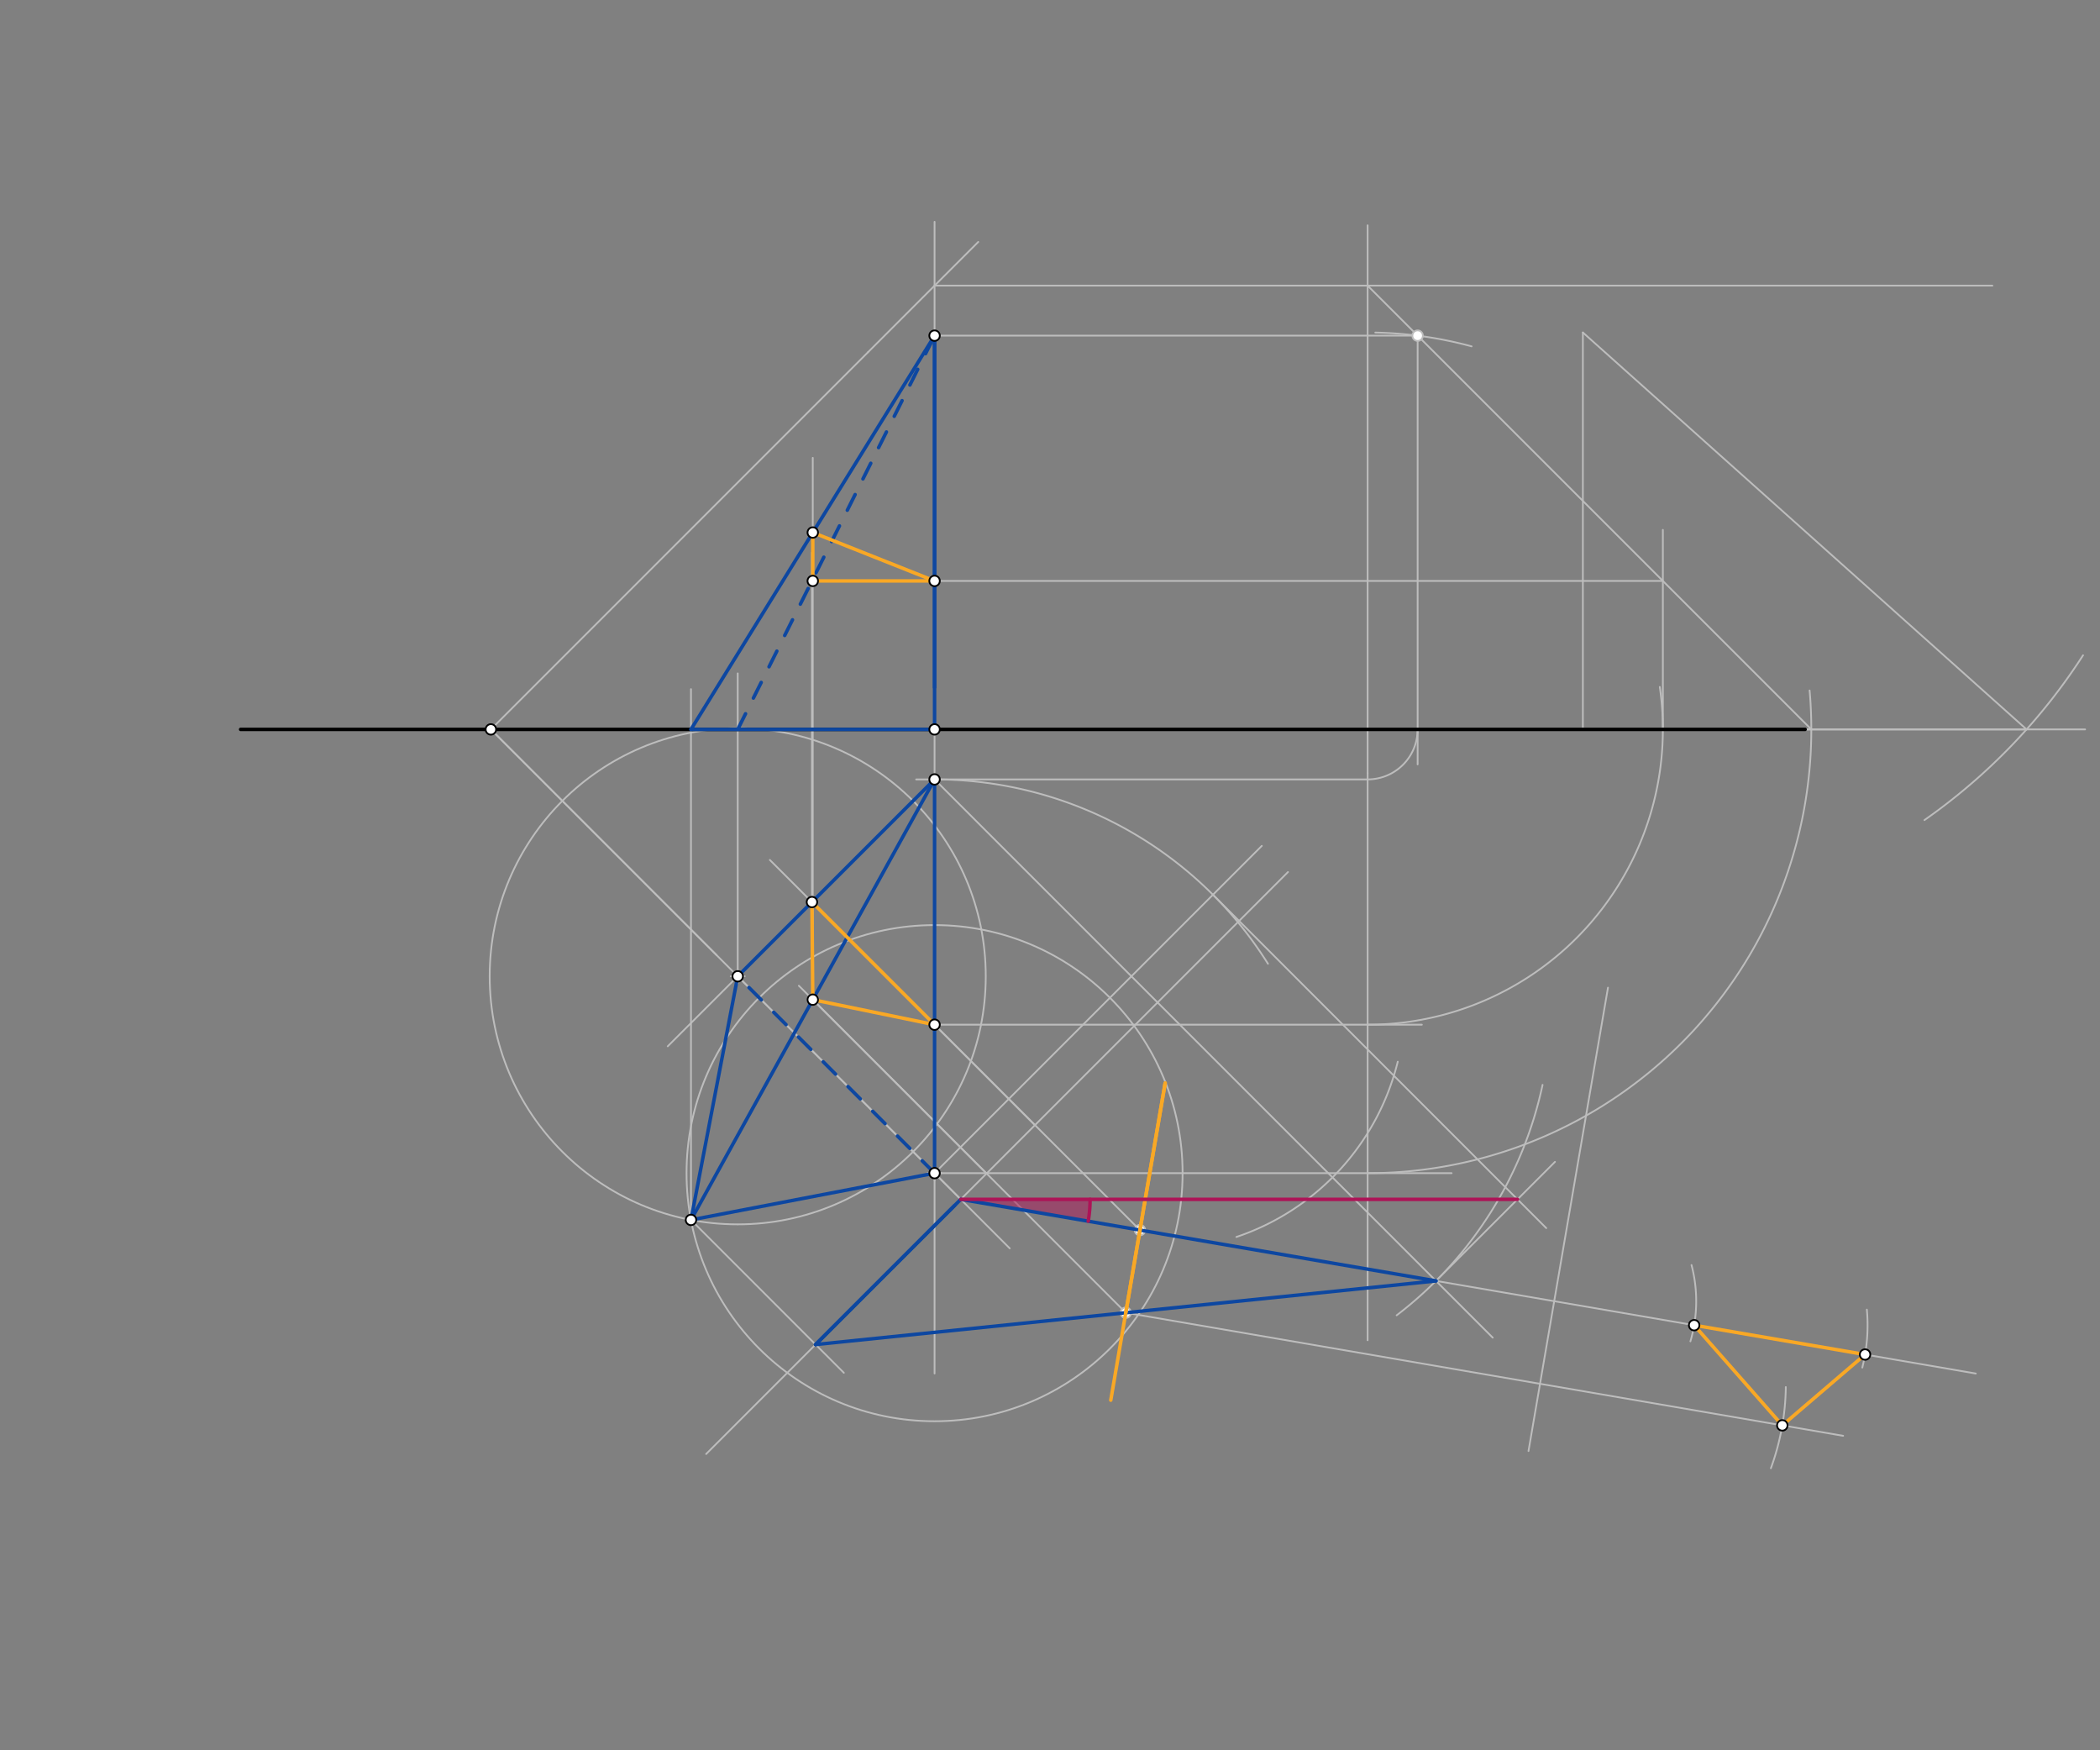 <svg xmlns="http://www.w3.org/2000/svg" class="svg--816" height="100%" preserveAspectRatio="xMidYMid meet" viewBox="0 0 1200 1000" width="100%"><rect x="0" y="0" width="1200" height="1000" fill="#808080" stroke="none"/><defs><marker id="marker-arrow" markerHeight="16" markerUnits="userSpaceOnUse" markerWidth="24" orient="auto-start-reverse" refX="24" refY="4" viewBox="0 0 24 8"><path d="M 0 0 L 24 4 L 0 8 z" stroke="inherit"></path></marker></defs><g class="aux-layer--949"><g class="element--733"><line stroke="#BDBDBD" stroke-dasharray="none" stroke-linecap="round" stroke-width="1" x1="280.5" x2="496" y1="416.734" y2="201.234"></line></g><g class="element--733"><line stroke="#BDBDBD" stroke-dasharray="none" stroke-linecap="round" stroke-width="1" x1="280.5" x2="409.5" y1="416.734" y2="545.734"></line></g><g class="element--733"><line stroke="#BDBDBD" stroke-dasharray="none" stroke-linecap="round" stroke-width="1" x1="280.5" x2="497" y1="416.734" y2="633.234"></line></g><g class="element--733"><path d="M 1099.687 468.547 A 340.157 340.157 0 0 0 1190.316 374.397" fill="none" stroke="#BDBDBD" stroke-dasharray="none" stroke-linecap="round" stroke-width="1"></path></g><g class="element--733"><line stroke="#BDBDBD" stroke-dasharray="none" stroke-linecap="round" stroke-width="1" x1="1031.5" x2="1191.5" y1="416.734" y2="416.734"></line></g><g class="element--733"><line stroke="#BDBDBD" stroke-dasharray="none" stroke-linecap="round" stroke-width="1" x1="904.5" x2="1158.038" y1="189.963" y2="416.734"></line></g><g class="element--733"><line stroke="#BDBDBD" stroke-dasharray="none" stroke-linecap="round" stroke-width="1" x1="904.5" x2="1158.038" y1="416.734" y2="416.734"></line></g><g class="element--733"><line stroke="#BDBDBD" stroke-dasharray="none" stroke-linecap="round" stroke-width="1" x1="534.039" x2="534.039" y1="392.734" y2="126.734"></line></g><g class="element--733"><line stroke="#BDBDBD" stroke-dasharray="none" stroke-linecap="round" stroke-width="1" x1="534.039" x2="534.039" y1="392.734" y2="784.734"></line></g><g class="element--733"><line stroke="#BDBDBD" stroke-dasharray="none" stroke-linecap="round" stroke-width="1" x1="497" x2="577" y1="633.234" y2="713.234"></line></g><g class="element--733"><line stroke="#BDBDBD" stroke-dasharray="none" stroke-linecap="round" stroke-width="1" x1="496" x2="559" y1="201.234" y2="138.234"></line></g><g class="element--733"><line stroke="#BDBDBD" stroke-dasharray="none" stroke-linecap="round" stroke-width="1" x1="904.5" x2="904.5" y1="416.734" y2="189.963"></line></g><g class="element--733"><line stroke="#BDBDBD" stroke-dasharray="none" stroke-linecap="round" stroke-width="1" x1="781.5" x2="781.5" y1="441.734" y2="128.734"></line></g><g class="element--733"><line stroke="#BDBDBD" stroke-dasharray="none" stroke-linecap="round" stroke-width="1" x1="781.5" x2="781.5" y1="765.734" y2="441.734"></line></g><g class="element--733"><line stroke="#BDBDBD" stroke-dasharray="none" stroke-linecap="round" stroke-width="1" x1="534.039" x2="1138.5" y1="163.195" y2="163.195"></line></g><g class="element--733"><line stroke="#BDBDBD" stroke-dasharray="none" stroke-linecap="round" stroke-width="1" x1="534.039" x2="829.5" y1="670.274" y2="670.274"></line></g><g class="element--733"><path d="M 781.5 670.274 A 253.539 253.539 0 0 0 1034.063 394.502" fill="none" stroke="#BDBDBD" stroke-dasharray="none" stroke-linecap="round" stroke-width="1"></path></g><g class="element--733"><line stroke="#BDBDBD" stroke-dasharray="none" stroke-linecap="round" stroke-width="1" x1="781.5" x2="1035.039" y1="163.195" y2="416.734"></line></g><g class="element--733"><path d="M 840.922 197.887 A 226.772 226.772 0 0 0 785.888 190.005" fill="none" stroke="#BDBDBD" stroke-dasharray="none" stroke-linecap="round" stroke-width="1"></path></g><g class="element--733"><line stroke="#BDBDBD" stroke-dasharray="none" stroke-linecap="round" stroke-width="1" x1="810.075" x2="534.039" y1="191.77" y2="191.77"></line></g><g class="element--733"><line stroke="#BDBDBD" stroke-dasharray="none" stroke-linecap="round" stroke-width="1" x1="810.075" x2="810.075" y1="191.77" y2="436.734"></line></g><g class="element--733"><path d="M 781.5 445.309 A 28.575 28.575 0 0 0 810.075 416.734" fill="none" stroke="#BDBDBD" stroke-dasharray="none" stroke-linecap="round" stroke-width="1"></path></g><g class="element--733"><line stroke="#BDBDBD" stroke-dasharray="none" stroke-linecap="round" stroke-width="1" x1="781.5" x2="523.5" y1="445.309" y2="445.309"></line></g><g class="element--733"><line stroke="#BDBDBD" stroke-dasharray="none" stroke-linecap="round" stroke-width="1" x1="534.039" x2="381.557" y1="445.309" y2="597.792"></line></g><g class="element--733"><g class="center--a87"><line x1="530.039" y1="670.274" x2="538.039" y2="670.274" stroke="#BDBDBD" stroke-width="1" stroke-linecap="round"></line><line x1="534.039" y1="666.274" x2="534.039" y2="674.274" stroke="#BDBDBD" stroke-width="1" stroke-linecap="round"></line><circle class="hit--87b" cx="534.039" cy="670.274" r="4" stroke="none" fill="transparent"></circle></g><circle cx="534.039" cy="670.274" fill="none" r="141.732" stroke="#BDBDBD" stroke-dasharray="none" stroke-width="1"></circle></g><g class="element--733"><line stroke="#BDBDBD" stroke-dasharray="none" stroke-linecap="round" stroke-width="1" x1="394.847" x2="394.847" y1="696.984" y2="393.734"></line></g><g class="element--733"><line stroke="#BDBDBD" stroke-dasharray="none" stroke-linecap="round" stroke-width="1" x1="421.557" x2="421.557" y1="557.792" y2="384.734"></line></g><g class="element--733"><g class="center--a87"><line x1="417.557" y1="557.792" x2="425.557" y2="557.792" stroke="#BDBDBD" stroke-width="1" stroke-linecap="round"></line><line x1="421.557" y1="553.792" x2="421.557" y2="561.792" stroke="#BDBDBD" stroke-width="1" stroke-linecap="round"></line><circle class="hit--87b" cx="421.557" cy="557.792" r="4" stroke="none" fill="transparent"></circle></g><circle cx="421.557" cy="557.792" fill="none" r="141.732" stroke="#BDBDBD" stroke-dasharray="none" stroke-width="1"></circle></g><g class="element--733"><line stroke="#BDBDBD" stroke-dasharray="none" stroke-linecap="round" stroke-width="1" x1="403.5" x2="736" y1="830.734" y2="498.234"></line></g><g class="element--733"><line stroke="#BDBDBD" stroke-dasharray="none" stroke-linecap="round" stroke-width="1" x1="421.557" x2="549" y1="557.792" y2="685.234"></line></g><g class="element--733"><line stroke="#BDBDBD" stroke-dasharray="none" stroke-linecap="round" stroke-width="1" x1="394.847" x2="482.197" y1="696.984" y2="784.334"></line></g><g class="element--733"><line stroke="#BDBDBD" stroke-dasharray="none" stroke-linecap="round" stroke-width="1" x1="534.039" x2="661.482" y1="445.309" y2="572.752"></line></g><g class="element--733"><path d="M 706.5 706.734 A 141.343 141.343 0 0 0 798.714 606.595" fill="none" stroke="#BDBDBD" stroke-dasharray="none" stroke-linecap="round" stroke-width="1"></path></g><g class="element--733"><path d="M 798.09 751.489 A 224.963 224.963 0 0 0 881.467 619.816" fill="none" stroke="#BDBDBD" stroke-dasharray="none" stroke-linecap="round" stroke-width="1"></path></g><g class="element--733"><line stroke="#BDBDBD" stroke-dasharray="none" stroke-linecap="round" stroke-width="1" x1="661.482" x2="852.982" y1="572.752" y2="764.252"></line></g><g class="element--733"><line stroke="#BDBDBD" stroke-dasharray="none" stroke-linecap="round" stroke-width="1" x1="651.4" x2="439.916" y1="702.803" y2="491.319"></line></g><g class="element--733"><line stroke="#BDBDBD" stroke-dasharray="none" stroke-linecap="round" stroke-width="1" x1="643.302" x2="456.486" y1="750.006" y2="563.19"></line></g><g class="element--733"><line stroke="#BDBDBD" stroke-dasharray="none" stroke-linecap="round" stroke-width="1" x1="463.973" x2="463.973" y1="515.376" y2="315.734"></line></g><g class="element--733"><line stroke="#BDBDBD" stroke-dasharray="none" stroke-linecap="round" stroke-width="1" x1="534.039" x2="812.5" y1="585.442" y2="585.442"></line></g><g class="element--733"><path d="M 781.5 585.442 A 168.708 168.708 0 0 0 948.454 392.468" fill="none" stroke="#BDBDBD" stroke-dasharray="none" stroke-linecap="round" stroke-width="1"></path></g><g class="element--733"><line stroke="#BDBDBD" stroke-dasharray="none" stroke-linecap="round" stroke-width="1" x1="950.208" x2="950.208" y1="416.734" y2="302.734"></line></g><g class="element--733"><line stroke="#BDBDBD" stroke-dasharray="none" stroke-linecap="round" stroke-width="1" x1="950.208" x2="515.5" y1="331.903" y2="331.903"></line></g><g class="element--733"><line stroke="#BDBDBD" stroke-dasharray="none" stroke-linecap="round" stroke-width="1" x1="464.443" x2="464.443" y1="571.147" y2="261.598"></line></g><g class="element--733"><line stroke="#BDBDBD" stroke-dasharray="none" stroke-linecap="round" stroke-width="1" x1="873.424" x2="918.848" y1="829.035" y2="564.279"></line></g><g class="element--733"><line stroke="#BDBDBD" stroke-dasharray="none" stroke-linecap="round" stroke-width="1" x1="651.4" x2="888.114" y1="702.803" y2="743.416"></line></g><g class="element--733"><line stroke="#BDBDBD" stroke-dasharray="none" stroke-linecap="round" stroke-width="1" x1="643.302" x2="880.015" y1="750.006" y2="790.619"></line></g><g class="element--733"><line stroke="#BDBDBD" stroke-dasharray="none" stroke-linecap="round" stroke-width="1" x1="591.416" x2="534.039" y1="642.819" y2="585.442"></line></g><g class="element--733"><path d="M 965.942 766.365 A 81.142 81.142 0 0 0 966.584 722.766" fill="none" stroke="#BDBDBD" stroke-dasharray="none" stroke-linecap="round" stroke-width="1"></path></g><g class="element--733"><line stroke="#BDBDBD" stroke-dasharray="none" stroke-linecap="round" stroke-width="1" x1="888.114" x2="1023.791" y1="743.416" y2="766.695"></line></g><g class="element--733"><path d="M 1064.173 781.34 A 99.088 99.088 0 0 0 1066.774 748.235" fill="none" stroke="#BDBDBD" stroke-dasharray="none" stroke-linecap="round" stroke-width="1"></path></g><g class="element--733"><line stroke="#BDBDBD" stroke-dasharray="none" stroke-linecap="round" stroke-width="1" x1="968.087" x2="1129.012" y1="757.137" y2="784.748"></line></g><g class="element--733"><line stroke="#BDBDBD" stroke-dasharray="none" stroke-linecap="round" stroke-width="1" x1="464.443" x2="563.765" y1="571.147" y2="670.469"></line></g><g class="element--733"><path d="M 1011.93 838.868 A 140.462 140.462 0 0 0 1020.465 792.482" fill="none" stroke="#BDBDBD" stroke-dasharray="none" stroke-linecap="round" stroke-width="1"></path></g><g class="element--733"><line stroke="#BDBDBD" stroke-dasharray="none" stroke-linecap="round" stroke-width="1" x1="880.015" x2="1053.225" y1="790.619" y2="820.337"></line></g><g class="element--733"><path d="M 534.039 445.309 A 224.964 224.964 0 0 1 724.562 550.649" fill="none" stroke="#BDBDBD" stroke-dasharray="none" stroke-linecap="round" stroke-width="1"></path></g><g class="element--733"><line stroke="#BDBDBD" stroke-dasharray="none" stroke-linecap="round" stroke-width="1" x1="534.039" x2="721.039" y1="670.274" y2="483.274"></line></g><g class="element--733"><line stroke="#BDBDBD" stroke-dasharray="none" stroke-linecap="round" stroke-width="1" x1="693.113" x2="883.574" y1="511.2" y2="701.661"></line></g><g class="element--733"><line stroke="#BDBDBD" stroke-dasharray="none" stroke-linecap="round" stroke-width="1" x1="820.555" x2="888.573" y1="731.825" y2="663.807"></line></g><g class="element--733"><circle cx="810.075" cy="191.77" r="3" stroke="#BDBDBD" stroke-width="1" fill="#ffffff"></circle>}</g><g class="element--733"><circle cx="464.443" cy="571.147" r="3" stroke="#BDBDBD" stroke-width="1" fill="#ffffff"></circle>}</g><g class="element--733"><circle cx="643.302" cy="750.006" r="3" stroke="#BDBDBD" stroke-width="1" fill="#ffffff"></circle>}</g><g class="element--733"><circle cx="651.4" cy="702.803" r="3" stroke="#BDBDBD" stroke-width="1" fill="#ffffff"></circle>}</g></g><g class="main-layer--75a"><g class="element--733"><g fill="#AD1457" opacity="0.5"><path d="M 549 685.234 L 621.844 697.732 L 622.908 685.234 L 622.908 685.234 L 622.908 685.234 L 622.908 685.234 L 605.5 685.234 L 549 685.234 Z" stroke="none"></path></g></g><g class="element--733"><line stroke="#000000" stroke-dasharray="none" stroke-linecap="round" stroke-width="2" x1="137.5" x2="1031.5" y1="416.734" y2="416.734"></line></g><g class="element--733"><line stroke="#0D47A1" stroke-dasharray="none" stroke-linecap="round" stroke-width="2" x1="394.847" x2="421.557" y1="696.984" y2="557.792"></line></g><g class="element--733"><line stroke="#0D47A1" stroke-dasharray="none" stroke-linecap="round" stroke-width="2" x1="421.557" x2="534.039" y1="557.792" y2="445.309"></line></g><g class="element--733"><line stroke="#0D47A1" stroke-dasharray="none" stroke-linecap="round" stroke-width="2" x1="534.039" x2="534.039" y1="445.309" y2="670.274"></line></g><g class="element--733"><line stroke="#0D47A1" stroke-dasharray="none" stroke-linecap="round" stroke-width="2" x1="394.847" x2="534.039" y1="696.984" y2="670.274"></line></g><g class="element--733"><line stroke="#0D47A1" stroke-dasharray="10" stroke-linecap="round" stroke-width="2" x1="534.039" x2="421.557" y1="670.274" y2="557.792"></line></g><g class="element--733"><line stroke="#0D47A1" stroke-dasharray="none" stroke-linecap="round" stroke-width="2" x1="394.847" x2="534.039" y1="696.984" y2="445.309"></line></g><g class="element--733"><line stroke="#0D47A1" stroke-dasharray="none" stroke-linecap="round" stroke-width="2" x1="394.847" x2="534.039" y1="416.734" y2="191.77"></line></g><g class="element--733"><line stroke="#0D47A1" stroke-dasharray="none" stroke-linecap="round" stroke-width="2" x1="534.039" x2="394.847" y1="416.734" y2="416.734"></line></g><g class="element--733"><line stroke="#0D47A1" stroke-dasharray="10" stroke-linecap="round" stroke-width="2" x1="421.557" x2="534.039" y1="416.734" y2="191.77"></line></g><g class="element--733"><line stroke="#0D47A1" stroke-dasharray="none" stroke-linecap="round" stroke-width="2" x1="534.039" x2="534.039" y1="392.734" y2="191.77"></line></g><g class="element--733"><line stroke="#0D47A1" stroke-dasharray="none" stroke-linecap="round" stroke-width="2" x1="534.039" x2="534.039" y1="191.77" y2="416.734"></line></g><g class="element--733"><line stroke="#0D47A1" stroke-dasharray="none" stroke-linecap="round" stroke-width="2" x1="466.048" x2="820.555" y1="768.186" y2="731.825"></line></g><g class="element--733"><line stroke="#0D47A1" stroke-dasharray="none" stroke-linecap="round" stroke-width="2" x1="549" x2="820.555" y1="685.234" y2="731.825"></line></g><g class="element--733"><line stroke="#0D47A1" stroke-dasharray="none" stroke-linecap="round" stroke-width="2" x1="466.048" x2="545.5" y1="768.186" y2="688.734"></line></g><g class="element--733"><line stroke="#0D47A1" stroke-dasharray="none" stroke-linecap="round" stroke-width="2" x1="549" x2="466.048" y1="685.234" y2="768.186"></line></g><g class="element--733"><line stroke="#F9A825" stroke-dasharray="none" stroke-linecap="round" stroke-width="2" x1="643.302" x2="665.81" y1="750.006" y2="618.817"></line></g><g class="element--733"><line stroke="#F9A825" stroke-dasharray="none" stroke-linecap="round" stroke-width="2" x1="665.81" x2="634.728" y1="618.817" y2="799.975"></line></g><g class="element--733"><line stroke="#F9A825" stroke-dasharray="none" stroke-linecap="round" stroke-width="2" x1="463.973" x2="464.443" y1="515.376" y2="571.147"></line></g><g class="element--733"><line stroke="#F9A825" stroke-dasharray="none" stroke-linecap="round" stroke-width="2" x1="464.443" x2="534.039" y1="571.147" y2="585.442"></line></g><g class="element--733"><line stroke="#F9A825" stroke-dasharray="none" stroke-linecap="round" stroke-width="2" x1="534.039" x2="463.973" y1="585.442" y2="515.376"></line></g><g class="element--733"><line stroke="#F9A825" stroke-dasharray="none" stroke-linecap="round" stroke-width="2" x1="463.973" x2="534.039" y1="331.903" y2="331.903"></line></g><g class="element--733"><line stroke="#F9A825" stroke-dasharray="none" stroke-linecap="round" stroke-width="2" x1="534.039" x2="464.443" y1="331.903" y2="304.252"></line></g><g class="element--733"><line stroke="#F9A825" stroke-dasharray="none" stroke-linecap="round" stroke-width="2" x1="464.443" x2="464.443" y1="304.252" y2="331.903"></line></g><g class="element--733"><line stroke="#F9A825" stroke-dasharray="none" stroke-linecap="round" stroke-width="2" x1="1018.455" x2="1065.748" y1="814.371" y2="773.893"></line></g><g class="element--733"><line stroke="#F9A825" stroke-dasharray="none" stroke-linecap="round" stroke-width="2" x1="1065.748" x2="968.087" y1="773.893" y2="757.137"></line></g><g class="element--733"><line stroke="#F9A825" stroke-dasharray="none" stroke-linecap="round" stroke-width="2" x1="968.087" x2="1018.455" y1="757.137" y2="814.371"></line></g><g class="element--733"><line stroke="#AD1457" stroke-dasharray="none" stroke-linecap="round" stroke-width="2" x1="549" x2="867.147" y1="685.234" y2="685.234"></line></g><g class="element--733"><path d="M 621.844 697.732 A 73.908 73.908 0 0 0 622.908 685.234" fill="none" stroke="#AD1457" stroke-dasharray="none" stroke-linecap="round" stroke-width="2"></path></g><g class="element--733"><circle cx="280.5" cy="416.734" r="3" stroke="#000000" stroke-width="1" fill="#ffffff"></circle>}</g><g class="element--733"><circle cx="534.039" cy="416.734" r="3" stroke="#000000" stroke-width="1" fill="#ffffff"></circle>}</g><g class="element--733"><circle cx="534.039" cy="670.274" r="3" stroke="#000000" stroke-width="1" fill="#ffffff"></circle>}</g><g class="element--733"><circle cx="534.039" cy="191.77" r="3" stroke="#000000" stroke-width="1" fill="#ffffff"></circle>}</g><g class="element--733"><circle cx="534.039" cy="445.309" r="3" stroke="#000000" stroke-width="1" fill="#ffffff"></circle>}</g><g class="element--733"><circle cx="421.557" cy="557.792" r="3" stroke="#000000" stroke-width="1" fill="#ffffff"></circle>}</g><g class="element--733"><circle cx="394.847" cy="696.984" r="3" stroke="#000000" stroke-width="1" fill="#ffffff"></circle>}</g><g class="element--733"><circle cx="464.443" cy="571.147" r="3" stroke="#000000" stroke-width="1" fill="#ffffff"></circle>}</g><g class="element--733"><circle cx="463.973" cy="515.376" r="3" stroke="#000000" stroke-width="1" fill="#ffffff"></circle>}</g><g class="element--733"><circle cx="534.039" cy="585.442" r="3" stroke="#000000" stroke-width="1" fill="#ffffff"></circle>}</g><g class="element--733"><circle cx="534.039" cy="331.903" r="3" stroke="#000000" stroke-width="1" fill="#ffffff"></circle>}</g><g class="element--733"><circle cx="464.443" cy="304.252" r="3" stroke="#000000" stroke-width="1" fill="#ffffff"></circle>}</g><g class="element--733"><circle cx="464.443" cy="331.903" r="3" stroke="#000000" stroke-width="1" fill="#ffffff"></circle>}</g><g class="element--733"><circle cx="968.087" cy="757.137" r="3" stroke="#000000" stroke-width="1" fill="#ffffff"></circle>}</g><g class="element--733"><circle cx="1065.748" cy="773.893" r="3" stroke="#000000" stroke-width="1" fill="#ffffff"></circle>}</g><g class="element--733"><circle cx="1018.455" cy="814.371" r="3" stroke="#000000" stroke-width="1" fill="#ffffff"></circle>}</g></g><g class="snaps-layer--ac6"></g><g class="temp-layer--52d"></g></svg>